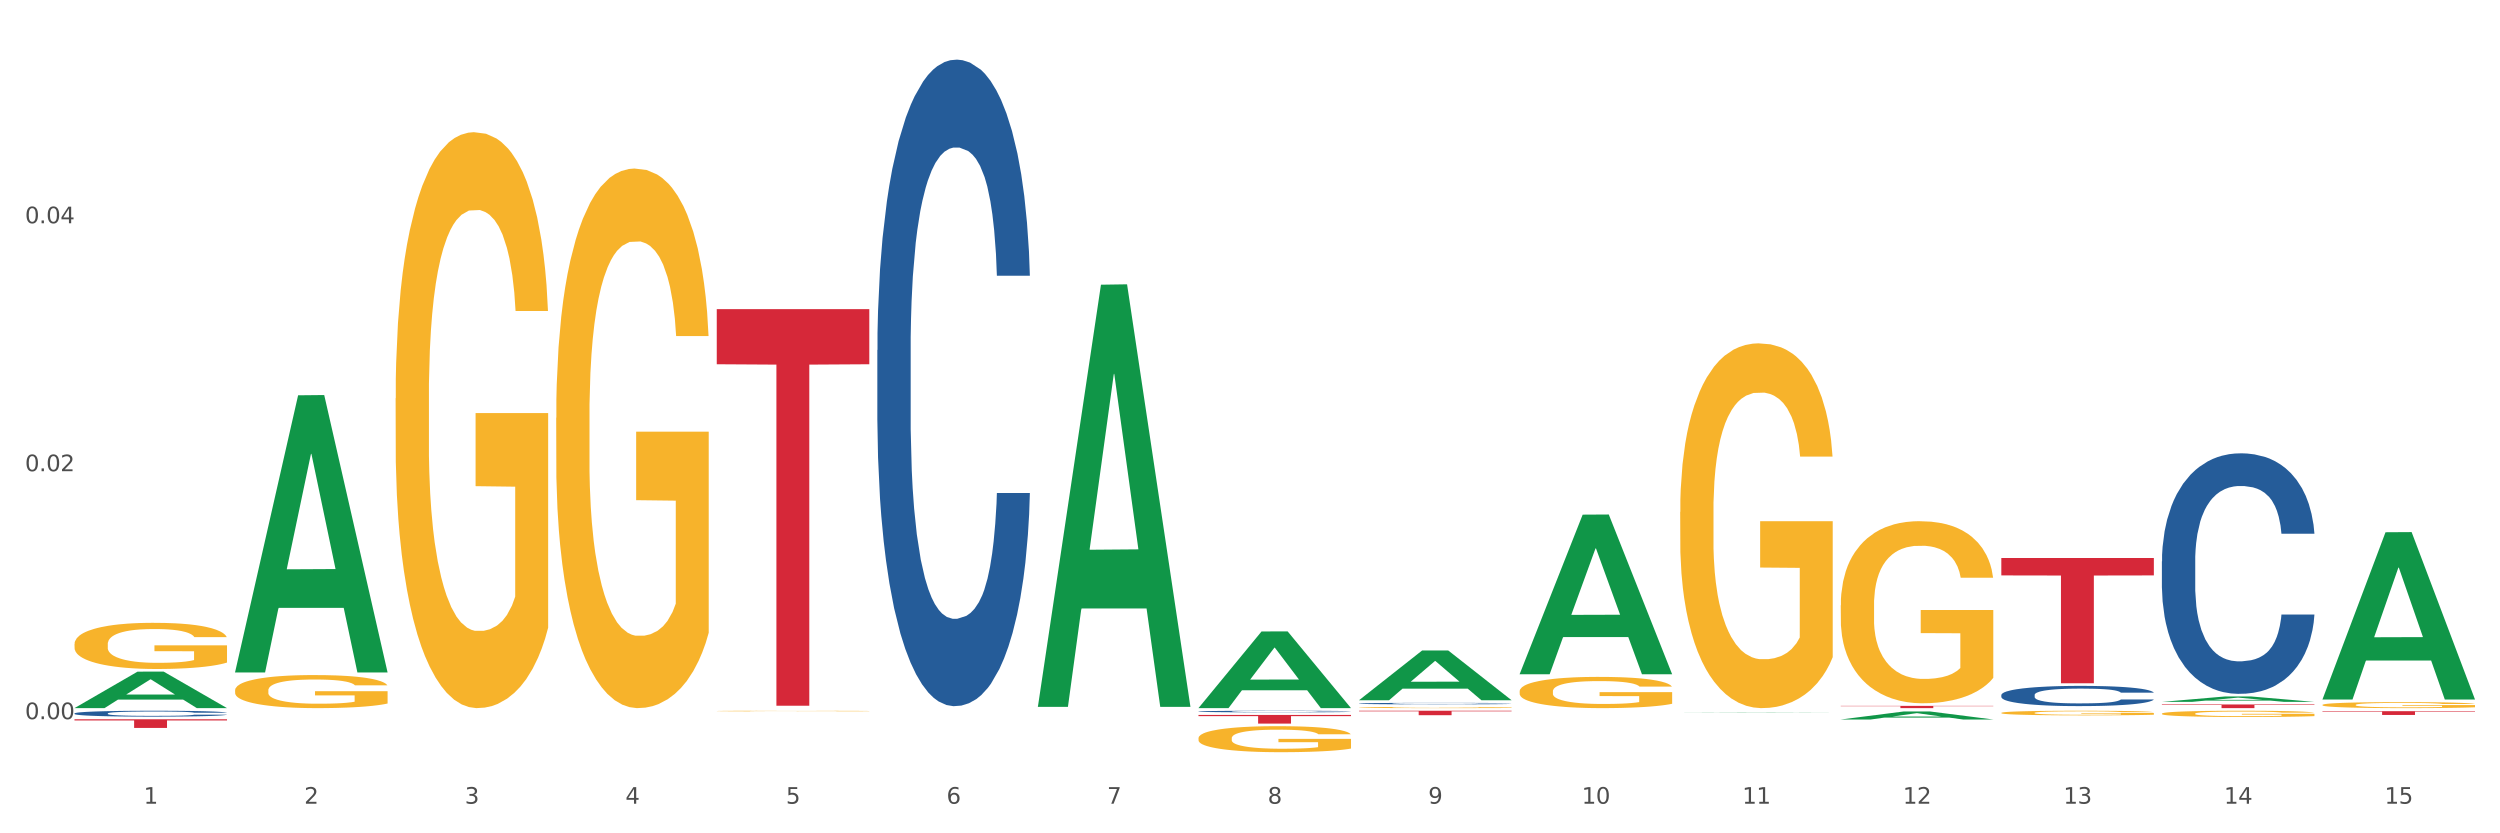 <?xml version="1.0" encoding="utf-8" standalone="no"?>
<!DOCTYPE svg PUBLIC "-//W3C//DTD SVG 1.1//EN"
  "http://www.w3.org/Graphics/SVG/1.1/DTD/svg11.dtd">
<svg xmlns:xlink="http://www.w3.org/1999/xlink" width="1080pt" height="360pt" viewBox="0 0 1080 360" xmlns="http://www.w3.org/2000/svg" version="1.1">
 <rect x="0" y="0" width="1080" height="360" fill="#333333" stroke="none"/>
 <defs>
  <style type="text/css">*{stroke-linejoin: round; stroke-linecap: butt}</style>
 </defs>
 <g id="figure_1">
  <g id="patch_1">
   <path d="M 0 360 
L 1080 360 
L 1080 0 
L 0 0 
z
" style="fill: #ffffff; stroke: #ffffff; stroke-linejoin: miter"/>
  </g>
  <g id="axes_1">
   <g id="matplotlib.axis_1">
    <g id="xtick_1">
     <g id="text_1">
      <!-- 1 -->
      <g style="fill: #4d4d4d" transform="translate(62.07 347.204) scale(0.096 -0.096)">
       <defs>
        <path id="DejaVuSans-31" d="M 794 531 
L 1825 531 
L 1825 4091 
L 703 3866 
L 703 4441 
L 1819 4666 
L 2450 4666 
L 2450 531 
L 3481 531 
L 3481 0 
L 794 0 
L 794 531 
z
" transform="scale(0.016)"/>
       </defs>
       <use xlink:href="#DejaVuSans-31"/>
      </g>
     </g>
    </g>
    <g id="xtick_2">
     <g id="text_2">
      <!-- 2 -->
      <g style="fill: #4d4d4d" transform="translate(131.436 347.204) scale(0.096 -0.096)">
       <defs>
        <path id="DejaVuSans-32" d="M 1228 531 
L 3431 531 
L 3431 0 
L 469 0 
L 469 531 
Q 828 903 1448 1529 
Q 2069 2156 2228 2338 
Q 2531 2678 2651 2914 
Q 2772 3150 2772 3378 
Q 2772 3750 2511 3984 
Q 2250 4219 1831 4219 
Q 1534 4219 1204 4116 
Q 875 4013 500 3803 
L 500 4441 
Q 881 4594 1212 4672 
Q 1544 4750 1819 4750 
Q 2544 4750 2975 4387 
Q 3406 4025 3406 3419 
Q 3406 3131 3298 2873 
Q 3191 2616 2906 2266 
Q 2828 2175 2409 1742 
Q 1991 1309 1228 531 
z
" transform="scale(0.016)"/>
       </defs>
       <use xlink:href="#DejaVuSans-32"/>
      </g>
     </g>
    </g>
    <g id="xtick_3">
     <g id="text_3">
      <!-- 3 -->
      <g style="fill: #4d4d4d" transform="translate(200.802 347.204) scale(0.096 -0.096)">
       <defs>
        <path id="DejaVuSans-33" d="M 2597 2516 
Q 3050 2419 3304 2112 
Q 3559 1806 3559 1356 
Q 3559 666 3084 287 
Q 2609 -91 1734 -91 
Q 1441 -91 1130 -33 
Q 819 25 488 141 
L 488 750 
Q 750 597 1062 519 
Q 1375 441 1716 441 
Q 2309 441 2620 675 
Q 2931 909 2931 1356 
Q 2931 1769 2642 2001 
Q 2353 2234 1838 2234 
L 1294 2234 
L 1294 2753 
L 1863 2753 
Q 2328 2753 2575 2939 
Q 2822 3125 2822 3475 
Q 2822 3834 2567 4026 
Q 2313 4219 1838 4219 
Q 1578 4219 1281 4162 
Q 984 4106 628 3988 
L 628 4550 
Q 988 4650 1302 4700 
Q 1616 4750 1894 4750 
Q 2613 4750 3031 4423 
Q 3450 4097 3450 3541 
Q 3450 3153 3228 2886 
Q 3006 2619 2597 2516 
z
" transform="scale(0.016)"/>
       </defs>
       <use xlink:href="#DejaVuSans-33"/>
      </g>
     </g>
    </g>
    <g id="xtick_4">
     <g id="text_4">
      <!-- 4 -->
      <g style="fill: #4d4d4d" transform="translate(270.169 347.204) scale(0.096 -0.096)">
       <defs>
        <path id="DejaVuSans-34" d="M 2419 4116 
L 825 1625 
L 2419 1625 
L 2419 4116 
z
M 2253 4666 
L 3047 4666 
L 3047 1625 
L 3713 1625 
L 3713 1100 
L 3047 1100 
L 3047 0 
L 2419 0 
L 2419 1100 
L 313 1100 
L 313 1709 
L 2253 4666 
z
" transform="scale(0.016)"/>
       </defs>
       <use xlink:href="#DejaVuSans-34"/>
      </g>
     </g>
    </g>
    <g id="xtick_5">
     <g id="text_5">
      <!-- 5 -->
      <g style="fill: #4d4d4d" transform="translate(339.535 347.204) scale(0.096 -0.096)">
       <defs>
        <path id="DejaVuSans-35" d="M 691 4666 
L 3169 4666 
L 3169 4134 
L 1269 4134 
L 1269 2991 
Q 1406 3038 1543 3061 
Q 1681 3084 1819 3084 
Q 2600 3084 3056 2656 
Q 3513 2228 3513 1497 
Q 3513 744 3044 326 
Q 2575 -91 1722 -91 
Q 1428 -91 1123 -41 
Q 819 9 494 109 
L 494 744 
Q 775 591 1075 516 
Q 1375 441 1709 441 
Q 2250 441 2565 725 
Q 2881 1009 2881 1497 
Q 2881 1984 2565 2268 
Q 2250 2553 1709 2553 
Q 1456 2553 1204 2497 
Q 953 2441 691 2322 
L 691 4666 
z
" transform="scale(0.016)"/>
       </defs>
       <use xlink:href="#DejaVuSans-35"/>
      </g>
     </g>
    </g>
    <g id="xtick_6">
     <g id="text_6">
      <!-- 6 -->
      <g style="fill: #4d4d4d" transform="translate(408.901 347.204) scale(0.096 -0.096)">
       <defs>
        <path id="DejaVuSans-36" d="M 2113 2584 
Q 1688 2584 1439 2293 
Q 1191 2003 1191 1497 
Q 1191 994 1439 701 
Q 1688 409 2113 409 
Q 2538 409 2786 701 
Q 3034 994 3034 1497 
Q 3034 2003 2786 2293 
Q 2538 2584 2113 2584 
z
M 3366 4563 
L 3366 3988 
Q 3128 4100 2886 4159 
Q 2644 4219 2406 4219 
Q 1781 4219 1451 3797 
Q 1122 3375 1075 2522 
Q 1259 2794 1537 2939 
Q 1816 3084 2150 3084 
Q 2853 3084 3261 2657 
Q 3669 2231 3669 1497 
Q 3669 778 3244 343 
Q 2819 -91 2113 -91 
Q 1303 -91 875 529 
Q 447 1150 447 2328 
Q 447 3434 972 4092 
Q 1497 4750 2381 4750 
Q 2619 4750 2861 4703 
Q 3103 4656 3366 4563 
z
" transform="scale(0.016)"/>
       </defs>
       <use xlink:href="#DejaVuSans-36"/>
      </g>
     </g>
    </g>
    <g id="xtick_7">
     <g id="text_7">
      <!-- 7 -->
      <g style="fill: #4d4d4d" transform="translate(478.267 347.204) scale(0.096 -0.096)">
       <defs>
        <path id="DejaVuSans-37" d="M 525 4666 
L 3525 4666 
L 3525 4397 
L 1831 0 
L 1172 0 
L 2766 4134 
L 525 4134 
L 525 4666 
z
" transform="scale(0.016)"/>
       </defs>
       <use xlink:href="#DejaVuSans-37"/>
      </g>
     </g>
    </g>
    <g id="xtick_8">
     <g id="text_8">
      <!-- 8 -->
      <g style="fill: #4d4d4d" transform="translate(547.634 347.204) scale(0.096 -0.096)">
       <defs>
        <path id="DejaVuSans-38" d="M 2034 2216 
Q 1584 2216 1326 1975 
Q 1069 1734 1069 1313 
Q 1069 891 1326 650 
Q 1584 409 2034 409 
Q 2484 409 2743 651 
Q 3003 894 3003 1313 
Q 3003 1734 2745 1975 
Q 2488 2216 2034 2216 
z
M 1403 2484 
Q 997 2584 770 2862 
Q 544 3141 544 3541 
Q 544 4100 942 4425 
Q 1341 4750 2034 4750 
Q 2731 4750 3128 4425 
Q 3525 4100 3525 3541 
Q 3525 3141 3298 2862 
Q 3072 2584 2669 2484 
Q 3125 2378 3379 2068 
Q 3634 1759 3634 1313 
Q 3634 634 3220 271 
Q 2806 -91 2034 -91 
Q 1263 -91 848 271 
Q 434 634 434 1313 
Q 434 1759 690 2068 
Q 947 2378 1403 2484 
z
M 1172 3481 
Q 1172 3119 1398 2916 
Q 1625 2713 2034 2713 
Q 2441 2713 2670 2916 
Q 2900 3119 2900 3481 
Q 2900 3844 2670 4047 
Q 2441 4250 2034 4250 
Q 1625 4250 1398 4047 
Q 1172 3844 1172 3481 
z
" transform="scale(0.016)"/>
       </defs>
       <use xlink:href="#DejaVuSans-38"/>
      </g>
     </g>
    </g>
    <g id="xtick_9">
     <g id="text_9">
      <!-- 9 -->
      <g style="fill: #4d4d4d" transform="translate(617 347.204) scale(0.096 -0.096)">
       <defs>
        <path id="DejaVuSans-39" d="M 703 97 
L 703 672 
Q 941 559 1184 500 
Q 1428 441 1663 441 
Q 2288 441 2617 861 
Q 2947 1281 2994 2138 
Q 2813 1869 2534 1725 
Q 2256 1581 1919 1581 
Q 1219 1581 811 2004 
Q 403 2428 403 3163 
Q 403 3881 828 4315 
Q 1253 4750 1959 4750 
Q 2769 4750 3195 4129 
Q 3622 3509 3622 2328 
Q 3622 1225 3098 567 
Q 2575 -91 1691 -91 
Q 1453 -91 1209 -44 
Q 966 3 703 97 
z
M 1959 2075 
Q 2384 2075 2632 2365 
Q 2881 2656 2881 3163 
Q 2881 3666 2632 3958 
Q 2384 4250 1959 4250 
Q 1534 4250 1286 3958 
Q 1038 3666 1038 3163 
Q 1038 2656 1286 2365 
Q 1534 2075 1959 2075 
z
" transform="scale(0.016)"/>
       </defs>
       <use xlink:href="#DejaVuSans-39"/>
      </g>
     </g>
    </g>
    <g id="xtick_10">
     <g id="text_10">
      <!-- 10 -->
      <g style="fill: #4d4d4d" transform="translate(683.312 347.204) scale(0.096 -0.096)">
       <defs>
        <path id="DejaVuSans-30" d="M 2034 4250 
Q 1547 4250 1301 3770 
Q 1056 3291 1056 2328 
Q 1056 1369 1301 889 
Q 1547 409 2034 409 
Q 2525 409 2770 889 
Q 3016 1369 3016 2328 
Q 3016 3291 2770 3770 
Q 2525 4250 2034 4250 
z
M 2034 4750 
Q 2819 4750 3233 4129 
Q 3647 3509 3647 2328 
Q 3647 1150 3233 529 
Q 2819 -91 2034 -91 
Q 1250 -91 836 529 
Q 422 1150 422 2328 
Q 422 3509 836 4129 
Q 1250 4750 2034 4750 
z
" transform="scale(0.016)"/>
       </defs>
       <use xlink:href="#DejaVuSans-31"/>
       <use xlink:href="#DejaVuSans-30" transform="translate(63.623 0)"/>
      </g>
     </g>
    </g>
    <g id="xtick_11">
     <g id="text_11">
      <!-- 11 -->
      <g style="fill: #4d4d4d" transform="translate(752.678 347.204) scale(0.096 -0.096)">
       <use xlink:href="#DejaVuSans-31"/>
       <use xlink:href="#DejaVuSans-31" transform="translate(63.623 0)"/>
      </g>
     </g>
    </g>
    <g id="xtick_12">
     <g id="text_12">
      <!-- 12 -->
      <g style="fill: #4d4d4d" transform="translate(822.044 347.204) scale(0.096 -0.096)">
       <use xlink:href="#DejaVuSans-31"/>
       <use xlink:href="#DejaVuSans-32" transform="translate(63.623 0)"/>
      </g>
     </g>
    </g>
    <g id="xtick_13">
     <g id="text_13">
      <!-- 13 -->
      <g style="fill: #4d4d4d" transform="translate(891.411 347.204) scale(0.096 -0.096)">
       <use xlink:href="#DejaVuSans-31"/>
       <use xlink:href="#DejaVuSans-33" transform="translate(63.623 0)"/>
      </g>
     </g>
    </g>
    <g id="xtick_14">
     <g id="text_14">
      <!-- 14 -->
      <g style="fill: #4d4d4d" transform="translate(960.777 347.204) scale(0.096 -0.096)">
       <use xlink:href="#DejaVuSans-31"/>
       <use xlink:href="#DejaVuSans-34" transform="translate(63.623 0)"/>
      </g>
     </g>
    </g>
    <g id="xtick_15">
     <g id="text_15">
      <!-- 15 -->
      <g style="fill: #4d4d4d" transform="translate(1030.143 347.204) scale(0.096 -0.096)">
       <use xlink:href="#DejaVuSans-31"/>
       <use xlink:href="#DejaVuSans-35" transform="translate(63.623 0)"/>
      </g>
     </g>
    </g>
    <g id="xtick_16"/>
    <g id="xtick_17"/>
    <g id="xtick_18"/>
    <g id="xtick_19"/>
    <g id="xtick_20"/>
    <g id="xtick_21"/>
    <g id="xtick_22"/>
    <g id="xtick_23"/>
    <g id="xtick_24"/>
    <g id="xtick_25"/>
    <g id="xtick_26"/>
    <g id="xtick_27"/>
    <g id="xtick_28"/>
    <g id="xtick_29"/>
   </g>
   <g id="matplotlib.axis_2">
    <g id="ytick_1">
     <g id="text_16">
      <!-- 0.00 -->
      <g style="fill: #4d4d4d" transform="translate(10.8 310.685) scale(0.096 -0.096)">
       <defs>
        <path id="DejaVuSans-2e" d="M 684 794 
L 1344 794 
L 1344 0 
L 684 0 
L 684 794 
z
" transform="scale(0.016)"/>
       </defs>
       <use xlink:href="#DejaVuSans-30"/>
       <use xlink:href="#DejaVuSans-2e" transform="translate(63.623 0)"/>
       <use xlink:href="#DejaVuSans-30" transform="translate(95.41 0)"/>
       <use xlink:href="#DejaVuSans-30" transform="translate(159.033 0)"/>
      </g>
     </g>
    </g>
    <g id="ytick_2">
     <g id="text_17">
      <!-- 0.02 -->
      <g style="fill: #4d4d4d" transform="translate(10.8 203.568) scale(0.096 -0.096)">
       <use xlink:href="#DejaVuSans-30"/>
       <use xlink:href="#DejaVuSans-2e" transform="translate(63.623 0)"/>
       <use xlink:href="#DejaVuSans-30" transform="translate(95.41 0)"/>
       <use xlink:href="#DejaVuSans-32" transform="translate(159.033 0)"/>
      </g>
     </g>
    </g>
    <g id="ytick_3">
     <g id="text_18">
      <!-- 0.04 -->
      <g style="fill: #4d4d4d" transform="translate(10.8 96.452) scale(0.096 -0.096)">
       <use xlink:href="#DejaVuSans-30"/>
       <use xlink:href="#DejaVuSans-2e" transform="translate(63.623 0)"/>
       <use xlink:href="#DejaVuSans-30" transform="translate(95.41 0)"/>
       <use xlink:href="#DejaVuSans-34" transform="translate(159.033 0)"/>
      </g>
     </g>
    </g>
    <g id="ytick_4"/>
    <g id="ytick_5"/>
    <g id="ytick_6"/>
   </g>
   <g id="PolyCollection_1">
    <path d="M 32.175 305.883 
L 32.243 305.868 
L 59.417 290.148 
L 70.695 290.133 
L 98.073 305.913 
L 85.029 305.913 
L 79.119 302.238 
L 51.061 302.238 
L 50.857 302.297 
L 45.151 305.913 
L 32.175 305.913 
L 32.175 305.883 
L 54.594 300.045 
L 75.586 300.03 
L 65.192 293.496 
L 65.056 293.467 
L 64.92 293.511 
L 54.526 300.03 
L 54.594 300.045 
L 32.175 305.883 
z
" clip-path="url(#p2b60987ab7)" style="fill: #109648"/>
    <path d="M 864.57 241.057 
L 930.468 241.057 
L 930.468 248.577 
L 904.546 248.628 
L 904.546 295.175 
L 890.335 295.175 
L 890.335 248.628 
L 864.57 248.577 
L 864.57 241.107 
L 864.57 241.057 
z
" clip-path="url(#p2b60987ab7)" style="fill: #d62839"/>
    <path d="M 795.203 304.946 
L 861.101 304.946 
L 861.101 305.08 
L 835.179 305.081 
L 835.179 305.913 
L 820.969 305.913 
L 820.969 305.081 
L 795.203 305.08 
L 795.203 304.946 
L 795.203 304.946 
z
" clip-path="url(#p2b60987ab7)" style="fill: #d62839"/>
    <path d="M 587.105 307.038 
L 653.003 307.038 
L 653.003 307.306 
L 627.081 307.308 
L 627.081 308.972 
L 612.871 308.972 
L 612.871 307.308 
L 587.105 307.306 
L 587.105 307.039 
L 587.105 307.038 
z
" clip-path="url(#p2b60987ab7)" style="fill: #d62839"/>
    <path d="M 517.739 308.863 
L 583.636 308.863 
L 583.636 309.38 
L 557.715 309.383 
L 557.715 312.584 
L 543.504 312.584 
L 543.504 309.383 
L 517.739 309.38 
L 517.739 308.866 
L 517.739 308.863 
z
" clip-path="url(#p2b60987ab7)" style="fill: #d62839"/>
    <path d="M 309.64 133.544 
L 375.538 133.544 
L 375.538 157.355 
L 349.616 157.516 
L 349.616 304.891 
L 335.406 304.891 
L 335.406 157.516 
L 309.64 157.355 
L 309.64 133.704 
L 309.64 133.544 
z
" clip-path="url(#p2b60987ab7)" style="fill: #d62839"/>
    <path d="M 32.175 310.717 
L 98.073 310.717 
L 98.073 311.238 
L 72.151 311.242 
L 72.151 314.467 
L 57.941 314.467 
L 57.941 311.242 
L 32.175 311.238 
L 32.175 310.72 
L 32.175 310.717 
z
" clip-path="url(#p2b60987ab7)" style="fill: #d62839"/>
    <path d="M 101.541 298.229 
L 101.619 298.216 
L 101.619 297.746 
L 101.775 297.342 
L 102.553 296.363 
L 103.72 295.555 
L 104.575 295.124 
L 105.431 294.772 
L 106.443 294.42 
L 107.688 294.054 
L 109.944 293.52 
L 111.344 293.246 
L 113.056 292.959 
L 116.168 292.541 
L 118.424 292.306 
L 120.758 292.111 
L 124.57 291.876 
L 127.06 291.772 
L 129.705 291.693 
L 132.895 291.641 
L 135.307 291.628 
L 140.598 291.667 
L 145.11 291.785 
L 147.289 291.876 
L 150.089 292.032 
L 151.568 292.137 
L 153.979 292.346 
L 156.469 292.619 
L 158.181 292.854 
L 160.748 293.298 
L 162.693 293.741 
L 164.483 294.289 
L 165.416 294.668 
L 166.117 295.02 
L 166.739 295.424 
L 167.361 296.063 
L 153.357 296.063 
L 152.812 295.607 
L 151.957 295.176 
L 150.712 294.759 
L 149.623 294.498 
L 147.755 294.172 
L 146.044 293.963 
L 144.254 293.807 
L 142.076 293.676 
L 140.364 293.611 
L 137.952 293.559 
L 133.206 293.572 
L 130.017 293.676 
L 127.838 293.807 
L 126.438 293.924 
L 125.193 294.054 
L 123.792 294.237 
L 122.159 294.511 
L 120.992 294.759 
L 119.825 295.072 
L 118.891 295.385 
L 118.035 295.75 
L 117.335 296.142 
L 116.79 296.546 
L 116.324 297.042 
L 115.935 297.864 
L 115.935 299.651 
L 116.09 300.055 
L 116.479 300.59 
L 116.946 300.994 
L 117.724 301.477 
L 118.424 301.803 
L 119.747 302.273 
L 121.225 302.664 
L 122.392 302.912 
L 123.559 303.121 
L 125.582 303.408 
L 127.838 303.643 
L 129.783 303.786 
L 132.428 303.917 
L 134.218 303.969 
L 135.774 303.995 
L 139.586 303.995 
L 142.309 303.956 
L 145.343 303.864 
L 147.678 303.747 
L 149.623 303.604 
L 151.801 303.369 
L 153.201 303.147 
L 153.201 300.421 
L 136.085 300.407 
L 136.085 298.594 
L 167.439 298.594 
L 167.439 303.917 
L 166.117 304.191 
L 164.638 304.438 
L 163.082 304.66 
L 160.748 304.934 
L 157.947 305.195 
L 155.458 305.378 
L 152.812 305.534 
L 149.7 305.678 
L 145.655 305.808 
L 143.165 305.86 
L 140.053 305.899 
L 136.396 305.913 
L 133.206 305.886 
L 130.094 305.821 
L 126.827 305.704 
L 123.637 305.534 
L 121.225 305.365 
L 118.813 305.156 
L 116.246 304.882 
L 114.223 304.621 
L 112.667 304.386 
L 110.955 304.086 
L 109.088 303.695 
L 107.688 303.343 
L 106.443 302.977 
L 105.12 302.508 
L 104.186 302.103 
L 103.253 301.595 
L 102.708 301.216 
L 102.086 300.629 
L 101.619 299.807 
L 101.541 298.229 
z
" clip-path="url(#p2b60987ab7)" style="fill: #f7b32b"/>
    <path d="M 32.175 308.185 
L 32.253 308.183 
L 32.253 308.118 
L 32.487 308.029 
L 33.343 307.866 
L 34.434 307.742 
L 36.303 307.597 
L 37.316 307.537 
L 38.64 307.469 
L 41.366 307.36 
L 44.482 307.266 
L 46.663 307.215 
L 48.299 307.182 
L 51.96 307.124 
L 54.063 307.098 
L 56.244 307.077 
L 58.114 307.063 
L 61.229 307.047 
L 63.722 307.04 
L 66.604 307.038 
L 69.019 307.04 
L 72.212 307.049 
L 76.886 307.077 
L 78.677 307.094 
L 81.092 307.122 
L 83.585 307.159 
L 85.61 307.196 
L 87.947 307.25 
L 90.361 307.32 
L 92.698 307.409 
L 94.334 307.49 
L 95.658 307.576 
L 96.827 307.681 
L 97.683 307.796 
L 98.073 307.891 
L 83.818 307.891 
L 83.429 307.805 
L 82.65 307.712 
L 81.871 307.649 
L 81.014 307.597 
L 79.69 307.539 
L 78.522 307.502 
L 76.574 307.458 
L 74.783 307.43 
L 73.303 307.413 
L 71.511 307.399 
L 67.694 307.385 
L 64.968 307.385 
L 63.255 307.39 
L 61.151 307.402 
L 59.36 307.418 
L 57.257 307.446 
L 55.621 307.476 
L 53.985 307.516 
L 53.05 307.544 
L 51.648 307.595 
L 50.714 307.637 
L 49.467 307.709 
L 48.766 307.761 
L 47.52 307.894 
L 46.975 307.992 
L 46.741 308.059 
L 46.585 308.134 
L 46.585 308.498 
L 47.053 308.661 
L 47.442 308.731 
L 48.065 308.81 
L 49.234 308.913 
L 50.947 309.013 
L 52.739 309.086 
L 54.219 309.13 
L 55.621 309.163 
L 57.023 309.188 
L 58.737 309.212 
L 60.139 309.226 
L 62.242 309.24 
L 64.734 309.247 
L 66.682 309.247 
L 70.654 309.235 
L 72.446 309.223 
L 74.16 309.207 
L 76.029 309.181 
L 77.509 309.153 
L 78.366 309.132 
L 79.768 309.088 
L 80.858 309.041 
L 81.793 308.988 
L 82.416 308.941 
L 83.117 308.871 
L 83.663 308.792 
L 83.818 308.75 
L 98.073 308.75 
L 97.761 308.834 
L 97.216 308.915 
L 96.126 309.025 
L 95.269 309.088 
L 93.945 309.165 
L 92.542 309.23 
L 90.595 309.303 
L 88.804 309.356 
L 86.934 309.403 
L 84.909 309.445 
L 81.248 309.503 
L 79.924 309.52 
L 77.12 309.548 
L 74.939 309.564 
L 71.745 309.58 
L 68.473 309.59 
L 65.046 309.592 
L 62.008 309.587 
L 58.659 309.573 
L 56.556 309.559 
L 54.219 309.538 
L 51.493 309.506 
L 48.922 309.466 
L 46.507 309.419 
L 44.248 309.366 
L 42.145 309.305 
L 39.419 309.205 
L 37.394 309.107 
L 35.914 309.016 
L 34.901 308.939 
L 33.889 308.841 
L 33.343 308.773 
L 32.487 308.61 
L 32.175 308.458 
L 32.175 308.185 
z
" clip-path="url(#p2b60987ab7)" style="fill: #255c99"/>
    <path d="M 379.006 151.26 
L 379.084 151.005 
L 379.084 143.863 
L 379.318 134.169 
L 380.175 116.314 
L 381.265 102.794 
L 383.134 86.979 
L 384.147 80.347 
L 385.471 72.95 
L 388.198 60.961 
L 391.313 50.758 
L 393.494 45.146 
L 395.13 41.575 
L 398.791 35.198 
L 400.894 32.392 
L 403.075 30.096 
L 404.945 28.565 
L 408.06 26.78 
L 410.553 26.015 
L 413.435 25.759 
L 415.85 26.015 
L 419.043 27.035 
L 423.717 30.096 
L 425.509 31.881 
L 427.923 34.942 
L 430.416 39.024 
L 432.441 43.105 
L 434.778 48.972 
L 437.193 56.624 
L 439.529 66.318 
L 441.165 75.245 
L 442.489 84.683 
L 443.658 96.162 
L 444.515 108.661 
L 444.904 119.12 
L 430.65 119.12 
L 430.26 109.682 
L 429.481 99.478 
L 428.702 92.591 
L 427.845 86.979 
L 426.521 80.602 
L 425.353 76.521 
L 423.405 71.674 
L 421.614 68.613 
L 420.134 66.828 
L 418.342 65.297 
L 414.526 63.767 
L 411.799 63.767 
L 410.086 64.277 
L 407.982 65.552 
L 406.191 67.338 
L 404.088 70.399 
L 402.452 73.715 
L 400.816 78.051 
L 399.882 81.112 
L 398.479 86.724 
L 397.545 91.316 
L 396.298 99.223 
L 395.597 104.835 
L 394.351 119.375 
L 393.806 130.088 
L 393.572 137.486 
L 393.416 145.648 
L 393.416 185.441 
L 393.884 203.297 
L 394.273 210.949 
L 394.896 219.622 
L 396.065 230.846 
L 397.778 241.814 
L 399.57 249.722 
L 401.05 254.568 
L 402.452 258.139 
L 403.854 260.945 
L 405.568 263.496 
L 406.97 265.027 
L 409.073 266.557 
L 411.566 267.322 
L 413.513 267.322 
L 417.485 266.047 
L 419.277 264.772 
L 420.991 262.986 
L 422.86 260.18 
L 424.34 257.119 
L 425.197 254.823 
L 426.599 249.977 
L 427.69 244.875 
L 428.624 239.008 
L 429.247 233.907 
L 429.948 226.254 
L 430.494 217.581 
L 430.65 212.99 
L 444.904 212.99 
L 444.592 222.173 
L 444.047 231.101 
L 442.957 243.09 
L 442.1 249.977 
L 440.776 258.394 
L 439.374 265.537 
L 437.426 273.444 
L 435.635 279.311 
L 433.765 284.413 
L 431.74 289.004 
L 428.079 295.381 
L 426.755 297.167 
L 423.951 300.228 
L 421.77 302.014 
L 418.576 303.799 
L 415.304 304.819 
L 411.877 305.075 
L 408.839 304.564 
L 405.49 303.034 
L 403.387 301.503 
L 401.05 299.208 
L 398.324 295.636 
L 395.753 291.3 
L 393.339 286.198 
L 391.08 280.332 
L 388.976 273.699 
L 386.25 262.731 
L 384.225 252.017 
L 382.745 242.069 
L 381.732 233.652 
L 380.72 222.938 
L 380.175 215.541 
L 379.318 197.685 
L 379.006 181.105 
L 379.006 151.26 
z
" clip-path="url(#p2b60987ab7)" style="fill: #255c99"/>
    <path d="M 517.739 307.352 
L 517.816 307.351 
L 517.816 307.334 
L 518.05 307.309 
L 518.907 307.265 
L 519.997 307.231 
L 521.867 307.191 
L 522.88 307.174 
L 524.204 307.156 
L 526.93 307.126 
L 530.046 307.1 
L 532.227 307.086 
L 533.863 307.077 
L 537.523 307.061 
L 539.627 307.054 
L 541.808 307.049 
L 543.677 307.045 
L 546.793 307.04 
L 549.285 307.038 
L 552.167 307.038 
L 554.582 307.038 
L 557.776 307.041 
L 562.449 307.049 
L 564.241 307.053 
L 566.656 307.061 
L 569.148 307.071 
L 571.173 307.081 
L 573.51 307.096 
L 575.925 307.115 
L 578.262 307.139 
L 579.898 307.162 
L 581.222 307.185 
L 582.39 307.214 
L 583.247 307.245 
L 583.636 307.272 
L 569.382 307.272 
L 568.992 307.248 
L 568.214 307.222 
L 567.435 307.205 
L 566.578 307.191 
L 565.254 307.175 
L 564.085 307.165 
L 562.138 307.153 
L 560.346 307.145 
L 558.866 307.141 
L 557.075 307.137 
L 553.258 307.133 
L 550.532 307.133 
L 548.818 307.134 
L 546.715 307.137 
L 544.923 307.142 
L 542.82 307.149 
L 541.184 307.158 
L 539.549 307.169 
L 538.614 307.176 
L 537.212 307.19 
L 536.277 307.202 
L 535.031 307.222 
L 534.33 307.236 
L 533.084 307.272 
L 532.538 307.299 
L 532.305 307.318 
L 532.149 307.338 
L 532.149 307.438 
L 532.616 307.482 
L 533.006 307.502 
L 533.629 307.523 
L 534.797 307.552 
L 536.511 307.579 
L 538.302 307.599 
L 539.782 307.611 
L 541.184 307.62 
L 542.587 307.627 
L 544.3 307.633 
L 545.702 307.637 
L 547.805 307.641 
L 550.298 307.643 
L 552.245 307.643 
L 556.218 307.64 
L 558.009 307.637 
L 559.723 307.632 
L 561.593 307.625 
L 563.073 307.617 
L 563.929 307.612 
L 565.331 307.599 
L 566.422 307.587 
L 567.357 307.572 
L 567.98 307.559 
L 568.681 307.54 
L 569.226 307.518 
L 569.382 307.507 
L 583.636 307.507 
L 583.325 307.53 
L 582.78 307.552 
L 581.689 307.582 
L 580.832 307.599 
L 579.508 307.621 
L 578.106 307.638 
L 576.159 307.658 
L 574.367 307.673 
L 572.498 307.686 
L 570.472 307.697 
L 566.811 307.713 
L 565.487 307.718 
L 562.683 307.725 
L 560.502 307.73 
L 557.308 307.734 
L 554.037 307.737 
L 550.61 307.737 
L 547.572 307.736 
L 544.222 307.732 
L 542.119 307.729 
L 539.782 307.723 
L 537.056 307.714 
L 534.486 307.703 
L 532.071 307.69 
L 529.812 307.675 
L 527.709 307.659 
L 524.983 307.631 
L 522.957 307.605 
L 521.477 307.58 
L 520.465 307.559 
L 519.452 307.532 
L 518.907 307.513 
L 518.05 307.468 
L 517.739 307.427 
L 517.739 307.352 
z
" clip-path="url(#p2b60987ab7)" style="fill: #255c99"/>
    <path d="M 587.105 303.924 
L 587.183 303.923 
L 587.183 303.906 
L 587.416 303.883 
L 588.273 303.841 
L 589.364 303.809 
L 591.233 303.771 
L 592.246 303.756 
L 593.57 303.738 
L 596.296 303.71 
L 599.412 303.686 
L 601.593 303.672 
L 603.229 303.664 
L 606.89 303.649 
L 608.993 303.642 
L 611.174 303.637 
L 613.043 303.633 
L 616.159 303.629 
L 618.652 303.627 
L 621.534 303.626 
L 623.948 303.627 
L 627.142 303.629 
L 631.816 303.637 
L 633.607 303.641 
L 636.022 303.648 
L 638.514 303.658 
L 640.54 303.667 
L 642.877 303.681 
L 645.291 303.699 
L 647.628 303.722 
L 649.264 303.744 
L 650.588 303.766 
L 651.756 303.793 
L 652.613 303.823 
L 653.003 303.848 
L 638.748 303.848 
L 638.359 303.825 
L 637.58 303.801 
L 636.801 303.785 
L 635.944 303.771 
L 634.62 303.756 
L 633.451 303.747 
L 631.504 303.735 
L 629.713 303.728 
L 628.233 303.724 
L 626.441 303.72 
L 622.624 303.716 
L 619.898 303.716 
L 618.184 303.718 
L 616.081 303.721 
L 614.29 303.725 
L 612.186 303.732 
L 610.551 303.74 
L 608.915 303.75 
L 607.98 303.757 
L 606.578 303.771 
L 605.643 303.782 
L 604.397 303.8 
L 603.696 303.814 
L 602.45 303.848 
L 601.905 303.874 
L 601.671 303.891 
L 601.515 303.91 
L 601.515 304.005 
L 601.982 304.047 
L 602.372 304.065 
L 602.995 304.086 
L 604.163 304.112 
L 605.877 304.138 
L 607.669 304.157 
L 609.149 304.169 
L 610.551 304.177 
L 611.953 304.184 
L 613.666 304.19 
L 615.069 304.193 
L 617.172 304.197 
L 619.664 304.199 
L 621.612 304.199 
L 625.584 304.196 
L 627.376 304.193 
L 629.089 304.189 
L 630.959 304.182 
L 632.439 304.175 
L 633.296 304.169 
L 634.698 304.158 
L 635.788 304.146 
L 636.723 304.132 
L 637.346 304.12 
L 638.047 304.101 
L 638.592 304.081 
L 638.748 304.07 
L 653.003 304.07 
L 652.691 304.092 
L 652.146 304.113 
L 651.055 304.141 
L 650.199 304.158 
L 648.874 304.178 
L 647.472 304.195 
L 645.525 304.213 
L 643.733 304.227 
L 641.864 304.239 
L 639.839 304.25 
L 636.178 304.265 
L 634.853 304.27 
L 632.049 304.277 
L 629.868 304.281 
L 626.675 304.285 
L 623.403 304.288 
L 619.976 304.288 
L 616.938 304.287 
L 613.589 304.283 
L 611.485 304.28 
L 609.149 304.274 
L 606.422 304.266 
L 603.852 304.256 
L 601.437 304.244 
L 599.178 304.23 
L 597.075 304.214 
L 594.349 304.188 
L 592.324 304.163 
L 590.844 304.139 
L 589.831 304.119 
L 588.818 304.094 
L 588.273 304.076 
L 587.416 304.034 
L 587.105 303.994 
L 587.105 303.924 
z
" clip-path="url(#p2b60987ab7)" style="fill: #255c99"/>
    <path d="M 933.936 304.34 
L 999.834 304.34 
L 999.834 304.559 
L 973.912 304.56 
L 973.912 305.913 
L 959.702 305.913 
L 959.702 304.56 
L 933.936 304.559 
L 933.936 304.342 
L 933.936 304.34 
z
" clip-path="url(#p2b60987ab7)" style="fill: #d62839"/>
    <path d="M 864.57 300.227 
L 864.648 300.219 
L 864.648 299.996 
L 864.881 299.692 
L 865.738 299.134 
L 866.829 298.711 
L 868.698 298.216 
L 869.711 298.008 
L 871.035 297.777 
L 873.761 297.402 
L 876.877 297.082 
L 879.058 296.907 
L 880.694 296.795 
L 884.355 296.596 
L 886.458 296.508 
L 888.639 296.436 
L 890.508 296.388 
L 893.624 296.332 
L 896.117 296.308 
L 898.999 296.3 
L 901.413 296.308 
L 904.607 296.34 
L 909.281 296.436 
L 911.072 296.492 
L 913.487 296.588 
L 915.979 296.715 
L 918.005 296.843 
L 920.341 297.026 
L 922.756 297.266 
L 925.093 297.569 
L 926.729 297.849 
L 928.053 298.144 
L 929.221 298.503 
L 930.078 298.894 
L 930.468 299.221 
L 916.213 299.221 
L 915.824 298.926 
L 915.045 298.607 
L 914.266 298.391 
L 913.409 298.216 
L 912.085 298.016 
L 910.916 297.888 
L 908.969 297.737 
L 907.177 297.641 
L 905.697 297.585 
L 903.906 297.537 
L 900.089 297.489 
L 897.363 297.489 
L 895.649 297.505 
L 893.546 297.545 
L 891.754 297.601 
L 889.651 297.697 
L 888.016 297.801 
L 886.38 297.936 
L 885.445 298.032 
L 884.043 298.208 
L 883.108 298.351 
L 881.862 298.599 
L 881.161 298.774 
L 879.915 299.229 
L 879.369 299.565 
L 879.136 299.796 
L 878.98 300.051 
L 878.98 301.296 
L 879.447 301.855 
L 879.837 302.095 
L 880.46 302.366 
L 881.628 302.717 
L 883.342 303.06 
L 885.134 303.308 
L 886.614 303.459 
L 888.016 303.571 
L 889.418 303.659 
L 891.131 303.739 
L 892.533 303.787 
L 894.637 303.835 
L 897.129 303.858 
L 899.076 303.858 
L 903.049 303.819 
L 904.841 303.779 
L 906.554 303.723 
L 908.424 303.635 
L 909.904 303.539 
L 910.76 303.467 
L 912.163 303.316 
L 913.253 303.156 
L 914.188 302.973 
L 914.811 302.813 
L 915.512 302.573 
L 916.057 302.302 
L 916.213 302.158 
L 930.468 302.158 
L 930.156 302.446 
L 929.611 302.725 
L 928.52 303.1 
L 927.663 303.316 
L 926.339 303.579 
L 924.937 303.803 
L 922.99 304.05 
L 921.198 304.234 
L 919.329 304.393 
L 917.304 304.537 
L 913.643 304.736 
L 912.318 304.792 
L 909.514 304.888 
L 907.333 304.944 
L 904.14 305 
L 900.868 305.032 
L 897.441 305.04 
L 894.403 305.024 
L 891.053 304.976 
L 888.95 304.928 
L 886.614 304.856 
L 883.887 304.744 
L 881.317 304.609 
L 878.902 304.449 
L 876.643 304.266 
L 874.54 304.058 
L 871.814 303.715 
L 869.789 303.38 
L 868.309 303.068 
L 867.296 302.805 
L 866.283 302.47 
L 865.738 302.238 
L 864.881 301.68 
L 864.57 301.161 
L 864.57 300.227 
z
" clip-path="url(#p2b60987ab7)" style="fill: #255c99"/>
    <path d="M 1003.302 304.514 
L 1003.38 304.511 
L 1003.38 304.426 
L 1003.535 304.352 
L 1004.314 304.174 
L 1005.481 304.027 
L 1006.336 303.948 
L 1007.192 303.884 
L 1008.204 303.82 
L 1009.448 303.754 
L 1011.705 303.656 
L 1013.105 303.606 
L 1014.817 303.554 
L 1017.929 303.478 
L 1020.185 303.435 
L 1022.519 303.4 
L 1026.331 303.357 
L 1028.821 303.338 
L 1031.466 303.324 
L 1034.656 303.314 
L 1037.068 303.312 
L 1042.358 303.319 
L 1046.871 303.34 
L 1049.049 303.357 
L 1051.85 303.385 
L 1053.328 303.404 
L 1055.74 303.442 
L 1058.23 303.492 
L 1059.942 303.535 
L 1062.509 303.616 
L 1064.454 303.697 
L 1066.244 303.796 
L 1067.177 303.865 
L 1067.877 303.929 
L 1068.5 304.003 
L 1069.122 304.119 
L 1055.118 304.119 
L 1054.573 304.036 
L 1053.717 303.958 
L 1052.473 303.882 
L 1051.383 303.834 
L 1049.516 303.775 
L 1047.805 303.737 
L 1046.015 303.708 
L 1043.837 303.685 
L 1042.125 303.673 
L 1039.713 303.663 
L 1034.967 303.666 
L 1031.777 303.685 
L 1029.599 303.708 
L 1028.199 303.73 
L 1026.954 303.754 
L 1025.553 303.787 
L 1023.919 303.837 
L 1022.752 303.882 
L 1021.585 303.939 
L 1020.652 303.996 
L 1019.796 304.062 
L 1019.096 304.134 
L 1018.551 304.207 
L 1018.084 304.297 
L 1017.695 304.447 
L 1017.695 304.772 
L 1017.851 304.846 
L 1018.24 304.943 
L 1018.707 305.017 
L 1019.485 305.105 
L 1020.185 305.164 
L 1021.508 305.25 
L 1022.986 305.321 
L 1024.153 305.366 
L 1025.32 305.404 
L 1027.343 305.457 
L 1029.599 305.499 
L 1031.544 305.525 
L 1034.189 305.549 
L 1035.979 305.559 
L 1037.535 305.563 
L 1041.347 305.563 
L 1044.07 305.556 
L 1047.104 305.54 
L 1049.438 305.518 
L 1051.383 305.492 
L 1053.562 305.449 
L 1054.962 305.409 
L 1054.962 304.913 
L 1037.846 304.91 
L 1037.846 304.58 
L 1069.2 304.58 
L 1069.2 305.549 
L 1067.877 305.599 
L 1066.399 305.644 
L 1064.843 305.685 
L 1062.509 305.734 
L 1059.708 305.782 
L 1057.219 305.815 
L 1054.573 305.844 
L 1051.461 305.87 
L 1047.416 305.894 
L 1044.926 305.903 
L 1041.814 305.91 
L 1038.157 305.913 
L 1034.967 305.908 
L 1031.855 305.896 
L 1028.588 305.875 
L 1025.398 305.844 
L 1022.986 305.813 
L 1020.574 305.775 
L 1018.007 305.725 
L 1015.984 305.677 
L 1014.428 305.635 
L 1012.716 305.58 
L 1010.849 305.509 
L 1009.448 305.445 
L 1008.204 305.378 
L 1006.881 305.293 
L 1005.947 305.219 
L 1005.014 305.126 
L 1004.469 305.057 
L 1003.847 304.951 
L 1003.38 304.801 
L 1003.302 304.514 
z
" clip-path="url(#p2b60987ab7)" style="fill: #f7b32b"/>
    <path d="M 933.936 308.288 
L 934.014 308.286 
L 934.014 308.197 
L 934.169 308.12 
L 934.947 307.935 
L 936.114 307.782 
L 936.97 307.7 
L 937.826 307.633 
L 938.837 307.567 
L 940.082 307.497 
L 942.338 307.396 
L 943.739 307.344 
L 945.45 307.29 
L 948.563 307.211 
L 950.819 307.166 
L 953.153 307.129 
L 956.965 307.085 
L 959.455 307.065 
L 962.1 307.05 
L 965.29 307.04 
L 967.702 307.038 
L 972.992 307.045 
L 977.505 307.067 
L 979.683 307.085 
L 982.484 307.114 
L 983.962 307.134 
L 986.374 307.174 
L 988.864 307.226 
L 990.575 307.27 
L 993.143 307.354 
L 995.088 307.438 
L 996.877 307.542 
L 997.811 307.614 
L 998.511 307.68 
L 999.134 307.757 
L 999.756 307.878 
L 985.752 307.878 
L 985.207 307.792 
L 984.351 307.71 
L 983.106 307.631 
L 982.017 307.581 
L 980.15 307.52 
L 978.438 307.48 
L 976.649 307.45 
L 974.47 307.426 
L 972.759 307.413 
L 970.347 307.403 
L 965.601 307.406 
L 962.411 307.426 
L 960.233 307.45 
L 958.832 307.473 
L 957.588 307.497 
L 956.187 307.532 
L 954.553 307.584 
L 953.386 307.631 
L 952.219 307.69 
L 951.286 307.75 
L 950.43 307.819 
L 949.73 307.893 
L 949.185 307.97 
L 948.718 308.063 
L 948.329 308.219 
L 948.329 308.558 
L 948.485 308.635 
L 948.874 308.736 
L 949.341 308.812 
L 950.119 308.904 
L 950.819 308.966 
L 952.141 309.055 
L 953.62 309.129 
L 954.787 309.176 
L 955.954 309.215 
L 957.977 309.27 
L 960.233 309.314 
L 962.178 309.341 
L 964.823 309.366 
L 966.613 309.376 
L 968.169 309.381 
L 971.981 309.381 
L 974.704 309.374 
L 977.738 309.356 
L 980.072 309.334 
L 982.017 309.307 
L 984.196 309.262 
L 985.596 309.22 
L 985.596 308.704 
L 968.48 308.701 
L 968.48 308.358 
L 999.834 308.358 
L 999.834 309.366 
L 998.511 309.418 
L 997.033 309.465 
L 995.477 309.507 
L 993.143 309.559 
L 990.342 309.608 
L 987.852 309.643 
L 985.207 309.673 
L 982.095 309.7 
L 978.049 309.725 
L 975.56 309.735 
L 972.448 309.742 
L 968.791 309.744 
L 965.601 309.739 
L 962.489 309.727 
L 959.221 309.705 
L 956.032 309.673 
L 953.62 309.641 
L 951.208 309.601 
L 948.64 309.549 
L 946.618 309.5 
L 945.061 309.455 
L 943.35 309.398 
L 941.483 309.324 
L 940.082 309.257 
L 938.837 309.188 
L 937.515 309.099 
L 936.581 309.023 
L 935.648 308.926 
L 935.103 308.855 
L 934.48 308.743 
L 934.014 308.588 
L 933.936 308.288 
z
" clip-path="url(#p2b60987ab7)" style="fill: #f7b32b"/>
    <path d="M 864.57 307.963 
L 864.647 307.961 
L 864.647 307.895 
L 864.803 307.839 
L 865.581 307.702 
L 866.748 307.588 
L 867.604 307.528 
L 868.46 307.478 
L 869.471 307.429 
L 870.716 307.378 
L 872.972 307.303 
L 874.373 307.264 
L 876.084 307.224 
L 879.196 307.166 
L 881.453 307.133 
L 883.787 307.105 
L 887.599 307.072 
L 890.089 307.058 
L 892.734 307.047 
L 895.924 307.039 
L 898.336 307.038 
L 903.626 307.043 
L 908.139 307.06 
L 910.317 307.072 
L 913.118 307.094 
L 914.596 307.109 
L 917.008 307.138 
L 919.498 307.177 
L 921.209 307.21 
L 923.777 307.272 
L 925.722 307.334 
L 927.511 307.411 
L 928.445 307.464 
L 929.145 307.513 
L 929.767 307.57 
L 930.39 307.66 
L 916.385 307.66 
L 915.841 307.596 
L 914.985 307.535 
L 913.74 307.477 
L 912.651 307.44 
L 910.784 307.394 
L 909.072 307.365 
L 907.283 307.343 
L 905.104 307.325 
L 903.393 307.316 
L 900.981 307.308 
L 896.235 307.31 
L 893.045 307.325 
L 890.867 307.343 
L 889.466 307.36 
L 888.221 307.378 
L 886.821 307.403 
L 885.187 307.442 
L 884.02 307.477 
L 882.853 307.521 
L 881.919 307.564 
L 881.064 307.616 
L 880.363 307.67 
L 879.819 307.727 
L 879.352 307.797 
L 878.963 307.912 
L 878.963 308.163 
L 879.119 308.219 
L 879.508 308.294 
L 879.974 308.351 
L 880.752 308.419 
L 881.453 308.464 
L 882.775 308.53 
L 884.253 308.585 
L 885.42 308.62 
L 886.587 308.649 
L 888.61 308.689 
L 890.867 308.722 
L 892.812 308.742 
L 895.457 308.761 
L 897.246 308.768 
L 898.802 308.772 
L 902.615 308.772 
L 905.338 308.766 
L 908.372 308.753 
L 910.706 308.737 
L 912.651 308.717 
L 914.829 308.684 
L 916.23 308.653 
L 916.23 308.27 
L 899.114 308.269 
L 899.114 308.014 
L 930.468 308.014 
L 930.468 308.761 
L 929.145 308.799 
L 927.667 308.834 
L 926.111 308.865 
L 923.777 308.903 
L 920.976 308.94 
L 918.486 308.965 
L 915.841 308.987 
L 912.729 309.008 
L 908.683 309.026 
L 906.193 309.033 
L 903.081 309.039 
L 899.425 309.04 
L 896.235 309.037 
L 893.123 309.028 
L 889.855 309.011 
L 886.665 308.987 
L 884.253 308.964 
L 881.842 308.934 
L 879.274 308.896 
L 877.251 308.859 
L 875.695 308.826 
L 873.984 308.784 
L 872.116 308.73 
L 870.716 308.68 
L 869.471 308.629 
L 868.149 308.563 
L 867.215 308.506 
L 866.281 308.435 
L 865.737 308.382 
L 865.114 308.3 
L 864.647 308.184 
L 864.57 307.963 
z
" clip-path="url(#p2b60987ab7)" style="fill: #f7b32b"/>
    <path d="M 795.203 261.503 
L 795.281 261.431 
L 795.281 258.844 
L 795.437 256.617 
L 796.215 251.229 
L 797.382 246.774 
L 798.238 244.403 
L 799.094 242.463 
L 800.105 240.523 
L 801.35 238.512 
L 803.606 235.566 
L 805.006 234.057 
L 806.718 232.476 
L 809.83 230.177 
L 812.086 228.884 
L 814.42 227.806 
L 818.233 226.513 
L 820.722 225.938 
L 823.368 225.507 
L 826.557 225.22 
L 828.969 225.148 
L 834.26 225.364 
L 838.772 226.01 
L 840.951 226.513 
L 843.752 227.375 
L 845.23 227.95 
L 847.642 229.1 
L 850.131 230.608 
L 851.843 231.902 
L 854.41 234.344 
L 856.355 236.787 
L 858.145 239.805 
L 859.078 241.888 
L 859.779 243.828 
L 860.401 246.056 
L 861.024 249.576 
L 847.019 249.576 
L 846.475 247.061 
L 845.619 244.69 
L 844.374 242.391 
L 843.285 240.954 
L 841.418 239.158 
L 839.706 238.009 
L 837.916 237.147 
L 835.738 236.428 
L 834.026 236.069 
L 831.615 235.781 
L 826.869 235.853 
L 823.679 236.428 
L 821.5 237.147 
L 820.1 237.793 
L 818.855 238.512 
L 817.455 239.517 
L 815.821 241.026 
L 814.654 242.391 
L 813.487 244.116 
L 812.553 245.84 
L 811.697 247.852 
L 810.997 250.007 
L 810.453 252.234 
L 809.986 254.965 
L 809.597 259.491 
L 809.597 269.334 
L 809.752 271.561 
L 810.141 274.507 
L 810.608 276.734 
L 811.386 279.393 
L 812.086 281.189 
L 813.409 283.775 
L 814.887 285.931 
L 816.054 287.296 
L 817.221 288.445 
L 819.244 290.026 
L 821.5 291.319 
L 823.445 292.109 
L 826.091 292.828 
L 827.88 293.115 
L 829.436 293.259 
L 833.248 293.259 
L 835.971 293.043 
L 839.006 292.54 
L 841.34 291.894 
L 843.285 291.104 
L 845.463 289.81 
L 846.864 288.589 
L 846.864 273.573 
L 829.747 273.501 
L 829.747 263.514 
L 861.101 263.514 
L 861.101 292.828 
L 859.779 294.337 
L 858.3 295.702 
L 856.744 296.923 
L 854.41 298.432 
L 851.61 299.869 
L 849.12 300.875 
L 846.475 301.737 
L 843.363 302.527 
L 839.317 303.246 
L 836.827 303.533 
L 833.715 303.749 
L 830.059 303.82 
L 826.869 303.677 
L 823.757 303.318 
L 820.489 302.671 
L 817.299 301.737 
L 814.887 300.803 
L 812.475 299.653 
L 809.908 298.145 
L 807.885 296.708 
L 806.329 295.414 
L 804.617 293.762 
L 802.75 291.606 
L 801.35 289.667 
L 800.105 287.655 
L 798.782 285.068 
L 797.849 282.841 
L 796.915 280.039 
L 796.37 277.956 
L 795.748 274.722 
L 795.281 270.196 
L 795.203 261.503 
z
" clip-path="url(#p2b60987ab7)" style="fill: #f7b32b"/>
    <path d="M 725.837 221.142 
L 725.915 220.998 
L 725.915 215.817 
L 726.071 211.355 
L 726.849 200.561 
L 728.016 191.638 
L 728.871 186.888 
L 729.727 183.003 
L 730.739 179.117 
L 731.984 175.087 
L 734.24 169.186 
L 735.64 166.164 
L 737.352 162.997 
L 740.464 158.392 
L 742.72 155.801 
L 745.054 153.642 
L 748.866 151.052 
L 751.356 149.9 
L 754.001 149.037 
L 757.191 148.461 
L 759.603 148.317 
L 764.894 148.749 
L 769.406 150.044 
L 771.585 151.052 
L 774.385 152.779 
L 775.864 153.93 
L 778.275 156.233 
L 780.765 159.255 
L 782.477 161.846 
L 785.044 166.739 
L 786.989 171.633 
L 788.779 177.677 
L 789.712 181.851 
L 790.412 185.737 
L 791.035 190.199 
L 791.657 197.251 
L 777.653 197.251 
L 777.108 192.214 
L 776.253 187.464 
L 775.008 182.859 
L 773.919 179.98 
L 772.051 176.382 
L 770.34 174.079 
L 768.55 172.352 
L 766.372 170.913 
L 764.66 170.193 
L 762.248 169.618 
L 757.502 169.762 
L 754.313 170.913 
L 752.134 172.352 
L 750.734 173.648 
L 749.489 175.087 
L 748.088 177.102 
L 746.455 180.124 
L 745.288 182.859 
L 744.121 186.313 
L 743.187 189.767 
L 742.331 193.797 
L 741.631 198.114 
L 741.086 202.576 
L 740.62 208.045 
L 740.23 217.112 
L 740.23 236.83 
L 740.386 241.291 
L 740.775 247.192 
L 741.242 251.654 
L 742.02 256.979 
L 742.72 260.577 
L 744.043 265.758 
L 745.521 270.076 
L 746.688 272.81 
L 747.855 275.113 
L 749.878 278.279 
L 752.134 280.87 
L 754.079 282.453 
L 756.724 283.892 
L 758.514 284.468 
L 760.07 284.756 
L 763.882 284.756 
L 766.605 284.324 
L 769.639 283.317 
L 771.974 282.021 
L 773.919 280.438 
L 776.097 277.848 
L 777.497 275.401 
L 777.497 245.321 
L 760.381 245.177 
L 760.381 225.172 
L 791.735 225.172 
L 791.735 283.892 
L 790.412 286.915 
L 788.934 289.649 
L 787.378 292.096 
L 785.044 295.118 
L 782.243 297.997 
L 779.754 300.012 
L 777.108 301.739 
L 773.996 303.322 
L 769.951 304.761 
L 767.461 305.337 
L 764.349 305.769 
L 760.692 305.913 
L 757.502 305.625 
L 754.39 304.905 
L 751.123 303.61 
L 747.933 301.739 
L 745.521 299.868 
L 743.109 297.565 
L 740.542 294.543 
L 738.519 291.664 
L 736.963 289.074 
L 735.251 285.763 
L 733.384 281.446 
L 731.984 277.56 
L 730.739 273.53 
L 729.416 268.349 
L 728.482 263.887 
L 727.549 258.274 
L 727.004 254.1 
L 726.382 247.624 
L 725.915 238.557 
L 725.837 221.142 
z
" clip-path="url(#p2b60987ab7)" style="fill: #f7b32b"/>
    <path d="M 656.471 298.653 
L 656.549 298.641 
L 656.549 298.197 
L 656.704 297.815 
L 657.482 296.89 
L 658.649 296.126 
L 659.505 295.72 
L 660.361 295.387 
L 661.372 295.054 
L 662.617 294.709 
L 664.874 294.204 
L 666.274 293.945 
L 667.986 293.674 
L 671.098 293.279 
L 673.354 293.057 
L 675.688 292.872 
L 679.5 292.651 
L 681.99 292.552 
L 684.635 292.478 
L 687.825 292.429 
L 690.237 292.416 
L 695.527 292.453 
L 700.04 292.564 
L 702.218 292.651 
L 705.019 292.799 
L 706.497 292.897 
L 708.909 293.094 
L 711.399 293.353 
L 713.111 293.575 
L 715.678 293.994 
L 717.623 294.413 
L 719.412 294.931 
L 720.346 295.288 
L 721.046 295.621 
L 721.669 296.003 
L 722.291 296.607 
L 708.287 296.607 
L 707.742 296.176 
L 706.886 295.769 
L 705.642 295.374 
L 704.552 295.128 
L 702.685 294.82 
L 700.973 294.623 
L 699.184 294.475 
L 697.006 294.352 
L 695.294 294.29 
L 692.882 294.241 
L 688.136 294.253 
L 684.946 294.352 
L 682.768 294.475 
L 681.367 294.586 
L 680.123 294.709 
L 678.722 294.881 
L 677.088 295.14 
L 675.921 295.374 
L 674.754 295.67 
L 673.821 295.966 
L 672.965 296.311 
L 672.265 296.681 
L 671.72 297.063 
L 671.253 297.531 
L 670.864 298.308 
L 670.864 299.996 
L 671.02 300.379 
L 671.409 300.884 
L 671.876 301.266 
L 672.654 301.722 
L 673.354 302.03 
L 674.677 302.474 
L 676.155 302.844 
L 677.322 303.078 
L 678.489 303.275 
L 680.512 303.546 
L 682.768 303.768 
L 684.713 303.904 
L 687.358 304.027 
L 689.148 304.076 
L 690.704 304.101 
L 694.516 304.101 
L 697.239 304.064 
L 700.273 303.977 
L 702.607 303.867 
L 704.552 303.731 
L 706.731 303.509 
L 708.131 303.3 
L 708.131 300.724 
L 691.015 300.711 
L 691.015 298.998 
L 722.369 298.998 
L 722.369 304.027 
L 721.046 304.286 
L 719.568 304.52 
L 718.012 304.729 
L 715.678 304.988 
L 712.877 305.235 
L 710.387 305.407 
L 707.742 305.555 
L 704.63 305.691 
L 700.584 305.814 
L 698.095 305.863 
L 694.983 305.9 
L 691.326 305.913 
L 688.136 305.888 
L 685.024 305.826 
L 681.756 305.715 
L 678.567 305.555 
L 676.155 305.395 
L 673.743 305.198 
L 671.175 304.939 
L 669.153 304.692 
L 667.597 304.47 
L 665.885 304.187 
L 664.018 303.817 
L 662.617 303.484 
L 661.372 303.139 
L 660.05 302.696 
L 659.116 302.314 
L 658.183 301.833 
L 657.638 301.475 
L 657.016 300.921 
L 656.549 300.144 
L 656.471 298.653 
z
" clip-path="url(#p2b60987ab7)" style="fill: #f7b32b"/>
    <path d="M 587.105 305.644 
L 587.183 305.644 
L 587.183 305.627 
L 587.338 305.613 
L 588.116 305.579 
L 589.283 305.551 
L 590.139 305.536 
L 590.995 305.523 
L 592.006 305.511 
L 593.251 305.498 
L 595.507 305.48 
L 596.908 305.47 
L 598.619 305.46 
L 601.731 305.445 
L 603.988 305.437 
L 606.322 305.43 
L 610.134 305.422 
L 612.624 305.418 
L 615.269 305.416 
L 618.459 305.414 
L 620.871 305.413 
L 626.161 305.415 
L 630.674 305.419 
L 632.852 305.422 
L 635.653 305.428 
L 637.131 305.431 
L 639.543 305.438 
L 642.033 305.448 
L 643.744 305.456 
L 646.312 305.472 
L 648.257 305.487 
L 650.046 305.506 
L 650.98 305.52 
L 651.68 305.532 
L 652.302 305.546 
L 652.925 305.568 
L 638.921 305.568 
L 638.376 305.552 
L 637.52 305.537 
L 636.275 305.523 
L 635.186 305.514 
L 633.319 305.502 
L 631.607 305.495 
L 629.818 305.49 
L 627.639 305.485 
L 625.928 305.483 
L 623.516 305.481 
L 618.77 305.481 
L 615.58 305.485 
L 613.402 305.49 
L 612.001 305.494 
L 610.756 305.498 
L 609.356 305.505 
L 607.722 305.514 
L 606.555 305.523 
L 605.388 305.534 
L 604.455 305.545 
L 603.599 305.557 
L 602.898 305.571 
L 602.354 305.585 
L 601.887 305.603 
L 601.498 305.631 
L 601.498 305.694 
L 601.654 305.708 
L 602.043 305.727 
L 602.509 305.741 
L 603.287 305.758 
L 603.988 305.769 
L 605.31 305.785 
L 606.789 305.799 
L 607.956 305.808 
L 609.123 305.815 
L 611.145 305.825 
L 613.402 305.833 
L 615.347 305.838 
L 617.992 305.843 
L 619.781 305.845 
L 621.337 305.846 
L 625.15 305.846 
L 627.873 305.844 
L 630.907 305.841 
L 633.241 305.837 
L 635.186 305.832 
L 637.365 305.824 
L 638.765 305.816 
L 638.765 305.721 
L 621.649 305.72 
L 621.649 305.657 
L 653.003 305.657 
L 653.003 305.843 
L 651.68 305.852 
L 650.202 305.861 
L 648.646 305.869 
L 646.312 305.878 
L 643.511 305.887 
L 641.021 305.894 
L 638.376 305.899 
L 635.264 305.904 
L 631.218 305.909 
L 628.729 305.911 
L 625.617 305.912 
L 621.96 305.913 
L 618.77 305.912 
L 615.658 305.909 
L 612.39 305.905 
L 609.2 305.899 
L 606.789 305.893 
L 604.377 305.886 
L 601.809 305.877 
L 599.786 305.867 
L 598.23 305.859 
L 596.519 305.849 
L 594.652 305.835 
L 593.251 305.823 
L 592.006 305.81 
L 590.684 305.794 
L 589.75 305.779 
L 588.816 305.762 
L 588.272 305.748 
L 587.649 305.728 
L 587.183 305.699 
L 587.105 305.644 
z
" clip-path="url(#p2b60987ab7)" style="fill: #f7b32b"/>
    <path d="M 517.739 318.903 
L 517.816 318.893 
L 517.816 318.524 
L 517.972 318.205 
L 518.75 317.436 
L 519.917 316.799 
L 520.773 316.46 
L 521.629 316.183 
L 522.64 315.906 
L 523.885 315.619 
L 526.141 315.198 
L 527.542 314.982 
L 529.253 314.756 
L 532.365 314.428 
L 534.621 314.243 
L 536.956 314.089 
L 540.768 313.904 
L 543.257 313.822 
L 545.903 313.761 
L 549.093 313.72 
L 551.504 313.709 
L 556.795 313.74 
L 561.307 313.833 
L 563.486 313.904 
L 566.287 314.028 
L 567.765 314.11 
L 570.177 314.274 
L 572.666 314.489 
L 574.378 314.674 
L 576.946 315.023 
L 578.891 315.372 
L 580.68 315.803 
L 581.614 316.101 
L 582.314 316.378 
L 582.936 316.696 
L 583.559 317.199 
L 569.554 317.199 
L 569.01 316.84 
L 568.154 316.501 
L 566.909 316.173 
L 565.82 315.968 
L 563.953 315.711 
L 562.241 315.547 
L 560.452 315.424 
L 558.273 315.321 
L 556.562 315.27 
L 554.15 315.229 
L 549.404 315.239 
L 546.214 315.321 
L 544.035 315.424 
L 542.635 315.516 
L 541.39 315.619 
L 539.99 315.762 
L 538.356 315.978 
L 537.189 316.173 
L 536.022 316.419 
L 535.088 316.666 
L 534.232 316.953 
L 533.532 317.261 
L 532.988 317.579 
L 532.521 317.969 
L 532.132 318.616 
L 532.132 320.022 
L 532.287 320.341 
L 532.676 320.761 
L 533.143 321.08 
L 533.921 321.459 
L 534.621 321.716 
L 535.944 322.086 
L 537.422 322.394 
L 538.589 322.589 
L 539.756 322.753 
L 541.779 322.979 
L 544.035 323.163 
L 545.981 323.276 
L 548.626 323.379 
L 550.415 323.42 
L 551.971 323.441 
L 555.784 323.441 
L 558.507 323.41 
L 561.541 323.338 
L 563.875 323.246 
L 565.82 323.133 
L 567.998 322.948 
L 569.399 322.773 
L 569.399 320.628 
L 552.282 320.618 
L 552.282 319.191 
L 583.636 319.191 
L 583.636 323.379 
L 582.314 323.595 
L 580.836 323.79 
L 579.28 323.964 
L 576.946 324.18 
L 574.145 324.385 
L 571.655 324.529 
L 569.01 324.652 
L 565.898 324.765 
L 561.852 324.867 
L 559.362 324.908 
L 556.25 324.939 
L 552.594 324.95 
L 549.404 324.929 
L 546.292 324.878 
L 543.024 324.785 
L 539.834 324.652 
L 537.422 324.518 
L 535.01 324.354 
L 532.443 324.139 
L 530.42 323.933 
L 528.864 323.748 
L 527.153 323.512 
L 525.285 323.204 
L 523.885 322.927 
L 522.64 322.64 
L 521.317 322.27 
L 520.384 321.952 
L 519.45 321.552 
L 518.906 321.254 
L 518.283 320.792 
L 517.816 320.145 
L 517.739 318.903 
z
" clip-path="url(#p2b60987ab7)" style="fill: #f7b32b"/>
    <path d="M 309.64 307.163 
L 309.718 307.163 
L 309.718 307.154 
L 309.873 307.146 
L 310.651 307.128 
L 311.818 307.112 
L 312.674 307.104 
L 313.53 307.098 
L 314.541 307.091 
L 315.786 307.084 
L 318.042 307.074 
L 319.443 307.068 
L 321.155 307.063 
L 324.267 307.055 
L 326.523 307.051 
L 328.857 307.047 
L 332.669 307.042 
L 335.159 307.04 
L 337.804 307.039 
L 340.994 307.038 
L 343.406 307.038 
L 348.696 307.038 
L 353.209 307.041 
L 355.387 307.042 
L 358.188 307.045 
L 359.666 307.047 
L 362.078 307.051 
L 364.568 307.057 
L 366.279 307.061 
L 368.847 307.069 
L 370.792 307.078 
L 372.581 307.088 
L 373.515 307.096 
L 374.215 307.102 
L 374.838 307.11 
L 375.46 307.122 
L 361.456 307.122 
L 360.911 307.113 
L 360.055 307.105 
L 358.81 307.097 
L 357.721 307.092 
L 355.854 307.086 
L 354.142 307.082 
L 352.353 307.079 
L 350.174 307.077 
L 348.463 307.075 
L 346.051 307.074 
L 341.305 307.075 
L 338.115 307.077 
L 335.937 307.079 
L 334.536 307.081 
L 333.292 307.084 
L 331.891 307.087 
L 330.257 307.093 
L 329.09 307.097 
L 327.923 307.103 
L 326.99 307.109 
L 326.134 307.116 
L 325.434 307.124 
L 324.889 307.131 
L 324.422 307.141 
L 324.033 307.156 
L 324.033 307.19 
L 324.189 307.198 
L 324.578 307.208 
L 325.045 307.216 
L 325.823 307.225 
L 326.523 307.231 
L 327.845 307.24 
L 329.324 307.248 
L 330.491 307.253 
L 331.658 307.256 
L 333.681 307.262 
L 335.937 307.266 
L 337.882 307.269 
L 340.527 307.272 
L 342.317 307.273 
L 343.873 307.273 
L 347.685 307.273 
L 350.408 307.272 
L 353.442 307.271 
L 355.776 307.268 
L 357.721 307.266 
L 359.9 307.261 
L 361.3 307.257 
L 361.3 307.205 
L 344.184 307.205 
L 344.184 307.17 
L 375.538 307.17 
L 375.538 307.272 
L 374.215 307.277 
L 372.737 307.282 
L 371.181 307.286 
L 368.847 307.291 
L 366.046 307.296 
L 363.556 307.299 
L 360.911 307.302 
L 357.799 307.305 
L 353.753 307.308 
L 351.264 307.309 
L 348.152 307.309 
L 344.495 307.31 
L 341.305 307.309 
L 338.193 307.308 
L 334.925 307.306 
L 331.736 307.302 
L 329.324 307.299 
L 326.912 307.295 
L 324.344 307.29 
L 322.322 307.285 
L 320.766 307.281 
L 319.054 307.275 
L 317.187 307.267 
L 315.786 307.261 
L 314.541 307.254 
L 313.219 307.245 
L 312.285 307.237 
L 311.352 307.227 
L 310.807 307.22 
L 310.184 307.209 
L 309.718 307.193 
L 309.64 307.163 
z
" clip-path="url(#p2b60987ab7)" style="fill: #f7b32b"/>
    <path d="M 240.274 180.522 
L 240.351 180.309 
L 240.351 172.645 
L 240.507 166.046 
L 241.285 150.079 
L 242.452 136.88 
L 243.308 129.855 
L 244.164 124.107 
L 245.175 118.359 
L 246.42 112.398 
L 248.676 103.67 
L 250.077 99.199 
L 251.788 94.515 
L 254.9 87.703 
L 257.157 83.871 
L 259.491 80.678 
L 263.303 76.846 
L 265.793 75.143 
L 268.438 73.865 
L 271.628 73.014 
L 274.04 72.801 
L 279.33 73.439 
L 283.843 75.355 
L 286.021 76.846 
L 288.822 79.4 
L 290.3 81.103 
L 292.712 84.51 
L 295.202 88.98 
L 296.913 92.812 
L 299.481 100.05 
L 301.426 107.289 
L 303.215 116.23 
L 304.149 122.404 
L 304.849 128.152 
L 305.471 134.751 
L 306.094 145.183 
L 292.089 145.183 
L 291.545 137.731 
L 290.689 130.706 
L 289.444 123.894 
L 288.355 119.636 
L 286.488 114.314 
L 284.776 110.908 
L 282.987 108.353 
L 280.808 106.224 
L 279.097 105.16 
L 276.685 104.308 
L 271.939 104.521 
L 268.749 106.224 
L 266.571 108.353 
L 265.17 110.269 
L 263.925 112.398 
L 262.525 115.378 
L 260.891 119.849 
L 259.724 123.894 
L 258.557 129.003 
L 257.623 134.112 
L 256.768 140.073 
L 256.067 146.46 
L 255.523 153.059 
L 255.056 161.149 
L 254.667 174.561 
L 254.667 203.727 
L 254.823 210.326 
L 255.212 219.054 
L 255.678 225.654 
L 256.456 233.531 
L 257.157 238.853 
L 258.479 246.517 
L 259.957 252.904 
L 261.124 256.948 
L 262.291 260.355 
L 264.314 265.038 
L 266.571 268.87 
L 268.516 271.212 
L 271.161 273.341 
L 272.95 274.192 
L 274.506 274.618 
L 278.319 274.618 
L 281.042 273.979 
L 284.076 272.489 
L 286.41 270.573 
L 288.355 268.231 
L 290.533 264.399 
L 291.934 260.78 
L 291.934 216.287 
L 274.818 216.074 
L 274.818 186.483 
L 306.172 186.483 
L 306.172 273.341 
L 304.849 277.811 
L 303.371 281.856 
L 301.815 285.475 
L 299.481 289.946 
L 296.68 294.204 
L 294.19 297.184 
L 291.545 299.739 
L 288.433 302.081 
L 284.387 304.209 
L 281.897 305.061 
L 278.785 305.7 
L 275.129 305.913 
L 271.939 305.487 
L 268.827 304.422 
L 265.559 302.506 
L 262.369 299.739 
L 259.957 296.971 
L 257.546 293.565 
L 254.978 289.094 
L 252.955 284.837 
L 251.399 281.005 
L 249.688 276.108 
L 247.82 269.722 
L 246.42 263.974 
L 245.175 258.013 
L 243.853 250.349 
L 242.919 243.749 
L 241.985 235.447 
L 241.441 229.273 
L 240.818 219.693 
L 240.351 206.281 
L 240.274 180.522 
z
" clip-path="url(#p2b60987ab7)" style="fill: #f7b32b"/>
    <path d="M 170.907 172.074 
L 170.985 171.847 
L 170.985 163.667 
L 171.141 156.623 
L 171.919 139.58 
L 173.086 125.492 
L 173.942 117.993 
L 174.798 111.858 
L 175.809 105.723 
L 177.054 99.361 
L 179.31 90.044 
L 180.71 85.272 
L 182.422 80.273 
L 185.534 73.002 
L 187.79 68.912 
L 190.124 65.503 
L 193.937 61.413 
L 196.426 59.595 
L 199.072 58.232 
L 202.261 57.323 
L 204.673 57.096 
L 209.964 57.778 
L 214.476 59.823 
L 216.655 61.413 
L 219.456 64.14 
L 220.934 65.958 
L 223.346 69.594 
L 225.835 74.365 
L 227.547 78.456 
L 230.114 86.181 
L 232.059 93.907 
L 233.849 103.451 
L 234.783 110.04 
L 235.483 116.176 
L 236.105 123.22 
L 236.728 134.354 
L 222.723 134.354 
L 222.179 126.401 
L 221.323 118.902 
L 220.078 111.631 
L 218.989 107.086 
L 217.122 101.406 
L 215.41 97.77 
L 213.62 95.043 
L 211.442 92.771 
L 209.73 91.635 
L 207.319 90.726 
L 202.573 90.953 
L 199.383 92.771 
L 197.204 95.043 
L 195.804 97.088 
L 194.559 99.361 
L 193.159 102.542 
L 191.525 107.314 
L 190.358 111.631 
L 189.191 117.085 
L 188.257 122.538 
L 187.401 128.901 
L 186.701 135.717 
L 186.157 142.762 
L 185.69 151.396 
L 185.301 165.712 
L 185.301 196.842 
L 185.456 203.886 
L 185.845 213.203 
L 186.312 220.247 
L 187.09 228.654 
L 187.79 234.335 
L 189.113 242.515 
L 190.591 249.332 
L 191.758 253.65 
L 192.925 257.285 
L 194.948 262.284 
L 197.204 266.375 
L 199.149 268.874 
L 201.795 271.146 
L 203.584 272.055 
L 205.14 272.51 
L 208.952 272.51 
L 211.675 271.828 
L 214.71 270.237 
L 217.044 268.192 
L 218.989 265.693 
L 221.167 261.603 
L 222.568 257.74 
L 222.568 210.249 
L 205.451 210.022 
L 205.451 178.437 
L 236.805 178.437 
L 236.805 271.146 
L 235.483 275.918 
L 234.004 280.236 
L 232.448 284.098 
L 230.114 288.87 
L 227.314 293.415 
L 224.824 296.596 
L 222.179 299.323 
L 219.067 301.822 
L 215.021 304.095 
L 212.531 305.004 
L 209.419 305.685 
L 205.763 305.913 
L 202.573 305.458 
L 199.461 304.322 
L 196.193 302.277 
L 193.003 299.323 
L 190.591 296.369 
L 188.179 292.733 
L 185.612 287.961 
L 183.589 283.417 
L 182.033 279.327 
L 180.321 274.1 
L 178.454 267.283 
L 177.054 261.148 
L 175.809 254.786 
L 174.486 246.606 
L 173.553 239.561 
L 172.619 230.699 
L 172.074 224.11 
L 171.452 213.884 
L 170.985 199.569 
L 170.907 172.074 
z
" clip-path="url(#p2b60987ab7)" style="fill: #f7b32b"/>
    <path d="M 933.936 242.521 
L 934.014 242.426 
L 934.014 239.769 
L 934.247 236.162 
L 935.104 229.519 
L 936.195 224.489 
L 938.064 218.605 
L 939.077 216.137 
L 940.401 213.385 
L 943.127 208.925 
L 946.243 205.128 
L 948.424 203.04 
L 950.06 201.712 
L 953.721 199.339 
L 955.824 198.295 
L 958.005 197.441 
L 959.874 196.872 
L 962.99 196.207 
L 965.483 195.923 
L 968.365 195.828 
L 970.779 195.923 
L 973.973 196.302 
L 978.647 197.441 
L 980.438 198.105 
L 982.853 199.244 
L 985.346 200.763 
L 987.371 202.281 
L 989.708 204.464 
L 992.122 207.311 
L 994.459 210.918 
L 996.095 214.239 
L 997.419 217.751 
L 998.587 222.021 
L 999.444 226.672 
L 999.834 230.563 
L 985.579 230.563 
L 985.19 227.051 
L 984.411 223.255 
L 983.632 220.693 
L 982.775 218.605 
L 981.451 216.232 
L 980.283 214.714 
L 978.335 212.911 
L 976.544 211.772 
L 975.064 211.107 
L 973.272 210.538 
L 969.455 209.968 
L 966.729 209.968 
L 965.015 210.158 
L 962.912 210.633 
L 961.121 211.297 
L 959.018 212.436 
L 957.382 213.67 
L 955.746 215.283 
L 954.811 216.422 
L 953.409 218.51 
L 952.475 220.218 
L 951.228 223.16 
L 950.527 225.248 
L 949.281 230.658 
L 948.736 234.644 
L 948.502 237.396 
L 948.346 240.433 
L 948.346 255.238 
L 948.814 261.881 
L 949.203 264.728 
L 949.826 267.955 
L 950.995 272.131 
L 952.708 276.212 
L 954.5 279.154 
L 955.98 280.957 
L 957.382 282.286 
L 958.784 283.33 
L 960.498 284.279 
L 961.9 284.848 
L 964.003 285.418 
L 966.495 285.702 
L 968.443 285.702 
L 972.415 285.228 
L 974.207 284.753 
L 975.92 284.089 
L 977.79 283.045 
L 979.27 281.906 
L 980.127 281.052 
L 981.529 279.249 
L 982.619 277.351 
L 983.554 275.168 
L 984.177 273.27 
L 984.878 270.423 
L 985.423 267.196 
L 985.579 265.488 
L 999.834 265.488 
L 999.522 268.904 
L 998.977 272.226 
L 997.886 276.686 
L 997.03 279.249 
L 995.705 282.381 
L 994.303 285.038 
L 992.356 287.98 
L 990.564 290.163 
L 988.695 292.061 
L 986.67 293.769 
L 983.009 296.142 
L 981.685 296.806 
L 978.88 297.945 
L 976.699 298.609 
L 973.506 299.274 
L 970.234 299.653 
L 966.807 299.748 
L 963.769 299.558 
L 960.42 298.989 
L 958.317 298.42 
L 955.98 297.565 
L 953.253 296.237 
L 950.683 294.623 
L 948.268 292.725 
L 946.009 290.543 
L 943.906 288.075 
L 941.18 283.994 
L 939.155 280.008 
L 937.675 276.307 
L 936.662 273.175 
L 935.65 269.189 
L 935.104 266.437 
L 934.247 259.793 
L 933.936 253.625 
L 933.936 242.521 
z
" clip-path="url(#p2b60987ab7)" style="fill: #255c99"/>
    <path d="M 1003.302 307.23 
L 1069.2 307.23 
L 1069.2 307.457 
L 1043.278 307.458 
L 1043.278 308.859 
L 1029.068 308.859 
L 1029.068 307.458 
L 1003.302 307.457 
L 1003.302 307.232 
L 1003.302 307.23 
z
" clip-path="url(#p2b60987ab7)" style="fill: #d62839"/>
    <path d="M 32.175 278.277 
L 32.253 278.259 
L 32.253 277.603 
L 32.408 277.038 
L 33.186 275.672 
L 34.353 274.542 
L 35.209 273.941 
L 36.065 273.449 
L 37.076 272.957 
L 38.321 272.447 
L 40.578 271.7 
L 41.978 271.317 
L 43.69 270.917 
L 46.802 270.334 
L 49.058 270.006 
L 51.392 269.732 
L 55.204 269.405 
L 57.694 269.259 
L 60.339 269.149 
L 63.529 269.077 
L 65.941 269.058 
L 71.231 269.113 
L 75.744 269.277 
L 77.922 269.405 
L 80.723 269.623 
L 82.201 269.769 
L 84.613 270.06 
L 87.103 270.443 
L 88.815 270.771 
L 91.382 271.39 
L 93.327 272.01 
L 95.116 272.775 
L 96.05 273.303 
L 96.75 273.795 
L 97.373 274.36 
L 97.995 275.253 
L 83.991 275.253 
L 83.446 274.615 
L 82.59 274.014 
L 81.346 273.431 
L 80.256 273.066 
L 78.389 272.611 
L 76.677 272.32 
L 74.888 272.101 
L 72.71 271.919 
L 70.998 271.828 
L 68.586 271.755 
L 63.84 271.773 
L 60.65 271.919 
L 58.472 272.101 
L 57.071 272.265 
L 55.827 272.447 
L 54.426 272.702 
L 52.792 273.085 
L 51.625 273.431 
L 50.458 273.868 
L 49.525 274.305 
L 48.669 274.815 
L 47.969 275.362 
L 47.424 275.927 
L 46.957 276.619 
L 46.568 277.767 
L 46.568 280.263 
L 46.724 280.828 
L 47.113 281.575 
L 47.58 282.139 
L 48.358 282.813 
L 49.058 283.269 
L 50.381 283.925 
L 51.859 284.471 
L 53.026 284.817 
L 54.193 285.109 
L 56.216 285.51 
L 58.472 285.838 
L 60.417 286.038 
L 63.062 286.22 
L 64.852 286.293 
L 66.408 286.33 
L 70.22 286.33 
L 72.943 286.275 
L 75.977 286.147 
L 78.311 285.983 
L 80.256 285.783 
L 82.435 285.455 
L 83.835 285.145 
L 83.835 281.338 
L 66.719 281.319 
L 66.719 278.787 
L 98.073 278.787 
L 98.073 286.22 
L 96.75 286.603 
L 95.272 286.949 
L 93.716 287.259 
L 91.382 287.641 
L 88.581 288.006 
L 86.091 288.261 
L 83.446 288.479 
L 80.334 288.68 
L 76.288 288.862 
L 73.799 288.935 
L 70.687 288.99 
L 67.03 289.008 
L 63.84 288.971 
L 60.728 288.88 
L 57.461 288.716 
L 54.271 288.479 
L 51.859 288.243 
L 49.447 287.951 
L 46.879 287.568 
L 44.857 287.204 
L 43.301 286.876 
L 41.589 286.457 
L 39.722 285.911 
L 38.321 285.419 
L 37.076 284.909 
L 35.754 284.253 
L 34.82 283.688 
L 33.887 282.977 
L 33.342 282.449 
L 32.72 281.629 
L 32.253 280.481 
L 32.175 278.277 
z
" clip-path="url(#p2b60987ab7)" style="fill: #f7b32b"/>
    <path d="M 101.541 290.278 
L 101.609 290.165 
L 128.784 170.768 
L 140.061 170.656 
L 167.439 290.503 
L 154.395 290.503 
L 148.485 262.595 
L 120.427 262.595 
L 120.224 263.045 
L 114.517 290.503 
L 101.541 290.503 
L 101.541 290.278 
L 123.96 245.94 
L 144.952 245.828 
L 134.558 196.201 
L 134.422 195.976 
L 134.286 196.313 
L 123.892 245.828 
L 123.96 245.94 
L 101.541 290.278 
z
" clip-path="url(#p2b60987ab7)" style="fill: #109648"/>
    <path d="M 448.372 305.026 
L 448.44 304.855 
L 475.615 122.992 
L 486.892 122.82 
L 514.27 305.369 
L 501.227 305.369 
L 495.316 262.86 
L 467.259 262.86 
L 467.055 263.545 
L 461.348 305.369 
L 448.372 305.369 
L 448.372 305.026 
L 470.791 237.492 
L 491.783 237.32 
L 481.389 161.73 
L 481.253 161.387 
L 481.117 161.901 
L 470.723 237.32 
L 470.791 237.492 
L 448.372 305.026 
z
" clip-path="url(#p2b60987ab7)" style="fill: #109648"/>
    <path d="M 517.739 305.85 
L 517.806 305.819 
L 544.981 272.79 
L 556.258 272.759 
L 583.636 305.913 
L 570.593 305.913 
L 564.682 298.192 
L 536.625 298.192 
L 536.421 298.317 
L 530.714 305.913 
L 517.739 305.913 
L 517.739 305.85 
L 540.157 293.585 
L 561.15 293.554 
L 550.755 279.826 
L 550.62 279.763 
L 550.484 279.857 
L 540.089 293.554 
L 540.157 293.585 
L 517.739 305.85 
z
" clip-path="url(#p2b60987ab7)" style="fill: #109648"/>
    <path d="M 587.105 302.461 
L 587.173 302.441 
L 614.347 281.016 
L 625.624 280.996 
L 653.003 302.501 
L 639.959 302.501 
L 634.049 297.493 
L 605.991 297.493 
L 605.787 297.574 
L 600.081 302.501 
L 587.105 302.501 
L 587.105 302.461 
L 609.524 294.505 
L 630.516 294.485 
L 620.122 285.58 
L 619.986 285.54 
L 619.85 285.6 
L 609.456 294.485 
L 609.524 294.505 
L 587.105 302.461 
z
" clip-path="url(#p2b60987ab7)" style="fill: #109648"/>
    <path d="M 656.471 291.162 
L 656.539 291.097 
L 683.713 222.326 
L 694.991 222.261 
L 722.369 291.291 
L 709.325 291.291 
L 703.415 275.217 
L 675.357 275.217 
L 675.153 275.476 
L 669.447 291.291 
L 656.471 291.291 
L 656.471 291.162 
L 678.89 265.624 
L 699.882 265.559 
L 689.488 236.975 
L 689.352 236.845 
L 689.216 237.04 
L 678.822 265.559 
L 678.89 265.624 
L 656.471 291.162 
z
" clip-path="url(#p2b60987ab7)" style="fill: #109648"/>
    <path d="M 725.837 307.892 
L 725.905 307.892 
L 753.08 307.79 
L 764.357 307.79 
L 791.735 307.892 
L 778.691 307.892 
L 772.781 307.868 
L 744.723 307.868 
L 744.52 307.869 
L 738.813 307.892 
L 725.837 307.892 
L 725.837 307.892 
L 748.256 307.854 
L 769.248 307.854 
L 758.854 307.812 
L 758.718 307.812 
L 758.582 307.812 
L 748.188 307.854 
L 748.256 307.854 
L 725.837 307.892 
z
" clip-path="url(#p2b60987ab7)" style="fill: #109648"/>
    <path d="M 795.203 310.818 
L 795.271 310.815 
L 822.446 307.353 
L 833.723 307.35 
L 861.101 310.825 
L 848.058 310.825 
L 842.147 310.015 
L 814.09 310.015 
L 813.886 310.028 
L 808.179 310.825 
L 795.203 310.825 
L 795.203 310.818 
L 817.622 309.533 
L 838.615 309.529 
L 828.22 308.091 
L 828.084 308.084 
L 827.949 308.094 
L 817.554 309.529 
L 817.622 309.533 
L 795.203 310.818 
z
" clip-path="url(#p2b60987ab7)" style="fill: #109648"/>
    <path d="M 933.936 303.211 
L 934.004 303.209 
L 961.178 300.876 
L 972.456 300.873 
L 999.834 303.215 
L 986.79 303.215 
L 980.88 302.67 
L 952.822 302.67 
L 952.618 302.679 
L 946.912 303.215 
L 933.936 303.215 
L 933.936 303.211 
L 956.355 302.344 
L 977.347 302.342 
L 966.953 301.373 
L 966.817 301.368 
L 966.681 301.375 
L 956.287 302.342 
L 956.355 302.344 
L 933.936 303.211 
z
" clip-path="url(#p2b60987ab7)" style="fill: #109648"/>
    <path d="M 1003.302 302.051 
L 1003.37 301.983 
L 1030.544 229.929 
L 1041.822 229.861 
L 1069.2 302.187 
L 1056.156 302.187 
L 1050.246 285.345 
L 1022.188 285.345 
L 1021.984 285.616 
L 1016.278 302.187 
L 1003.302 302.187 
L 1003.302 302.051 
L 1025.721 275.294 
L 1046.713 275.226 
L 1036.319 245.277 
L 1036.183 245.141 
L 1036.047 245.345 
L 1025.653 275.226 
L 1025.721 275.294 
L 1003.302 302.051 
z
" clip-path="url(#p2b60987ab7)" style="fill: #109648"/>
   </g>
  </g>
 </g>
 <defs>
  <clipPath id="p2b60987ab7">
   <rect x="32.175" y="10.8" width="1037.025" height="329.109"/>
  </clipPath>
 </defs>
</svg>
